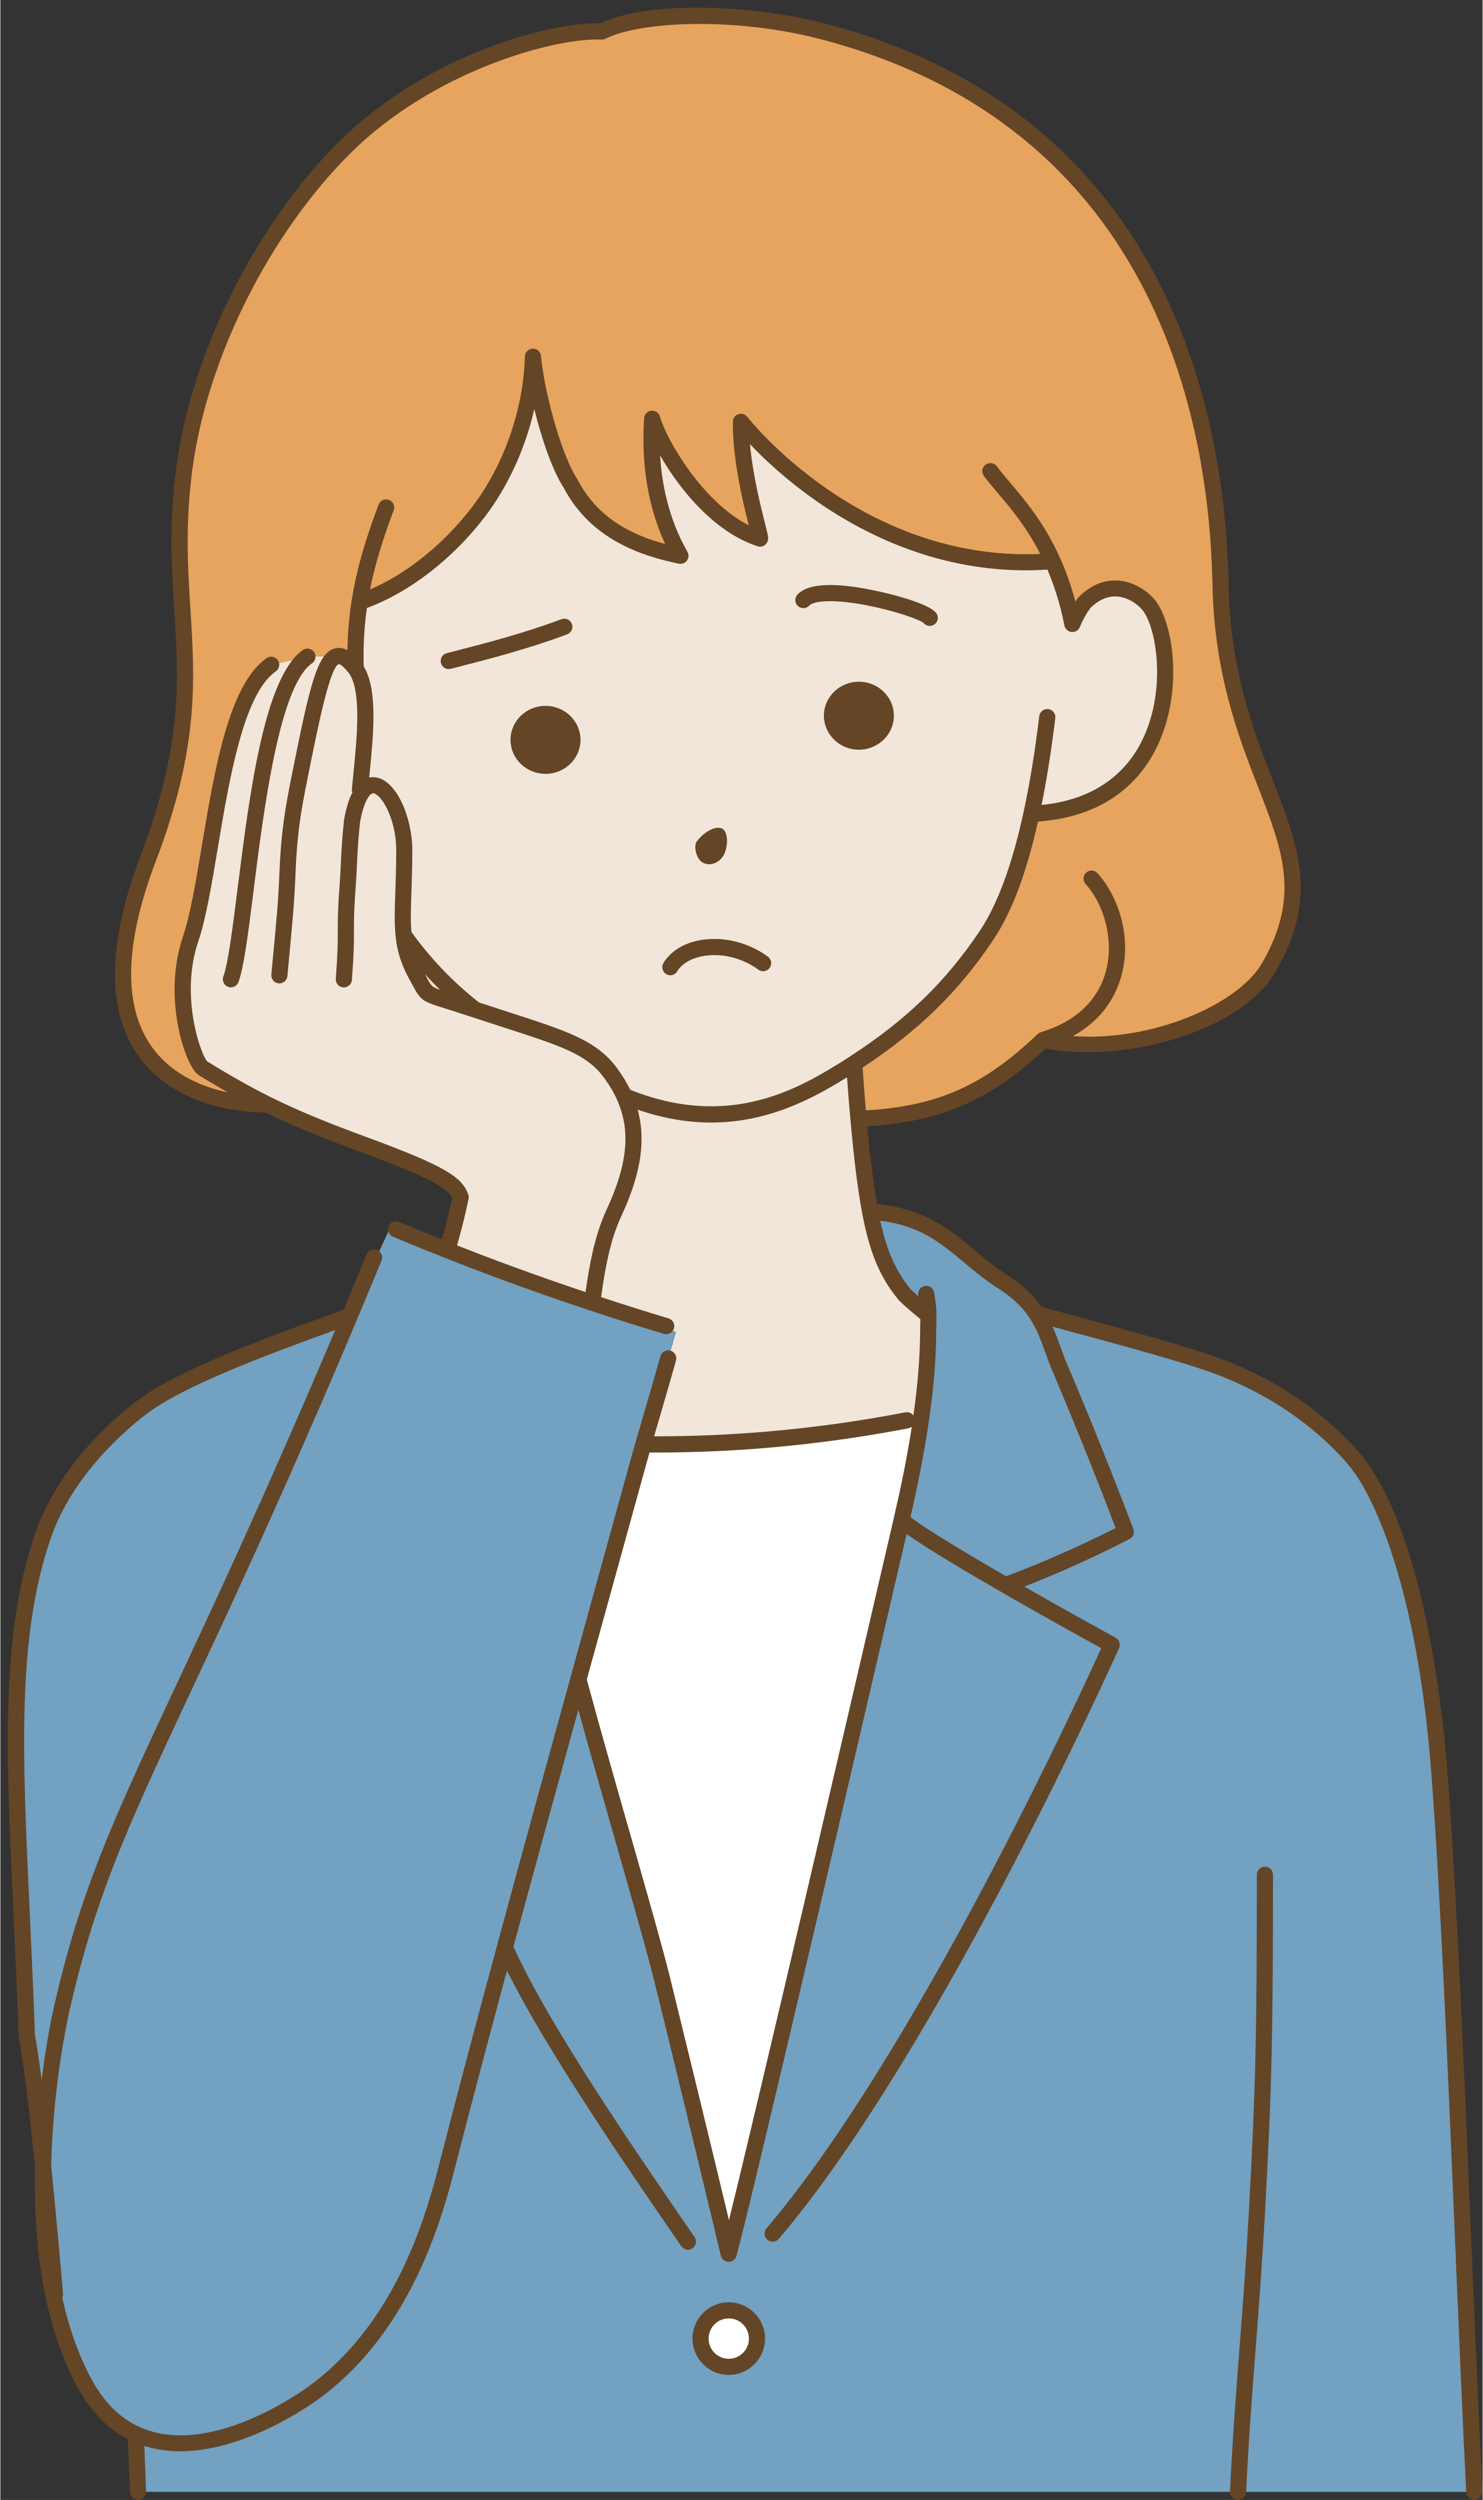 <?xml version="1.0" encoding="UTF-8"?>
<!DOCTYPE svg PUBLIC '-//W3C//DTD SVG 1.0//EN'
          'http://www.w3.org/TR/2001/REC-SVG-20010904/DTD/svg10.dtd'>
<svg data-name="レイヤー 2" height="620" preserveAspectRatio="xMidYMid meet" version="1.0" viewBox="-1.9 -1.9 367.7 619.8" width="368" xmlns="http://www.w3.org/2000/svg" xmlns:xlink="http://www.w3.org/1999/xlink" zoomAndPan="magnify"
><rect x="-1.9" y="-1.9" width="367.7" height="619.8" fill="#333333" stroke="none"/><g data-name="レイヤー 1"
  ><g
    ><g id="change1_1"
      ><path d="M253.87,199.86c-3.14,14.52-6.99,23.9-11.08,30.03-9.83,14.76-20.98,24.14-32.88,31.82.32,5.05.69,9.66,1.06,13.76.11,1.18.21,2.32.32,3.42.52,5.29,1.04,9.83,1.62,13.79.31,2.1.63,4.03.96,5.81,1.87,9.86,4.35,15.38,8.42,20.4.77.94,3.51,3.24,6.03,5.31.02,1.26-.03,2.66-.06,4.93-.06,6.7-.73,13.79-1.77,20.9-14.56,2.47-35.91,5.17-51.2,5.86-6.1.27-12,.37-17.69.32,1.35-4.86,6.49-22.23,8.07-27.88-6.26-2.04-13.6-4.55-20.76-7.06-7.6-2.66-14.99-5.31-20.61-7.38-4.03-1.48-9.62-3.5-15.43-5.61,2.11-6.78,3.43-13.39,3.43-13.39-1.24-3.33-4.49-5.81-24-13-10.38-3.82-17.58-6.8-24.23-10.11-5.18-2.58-10.02-5.35-15.77-8.89-2.17-1.33-7.98-17.34-3-32,5.62-16.56,7-59,20-68l9-2,7.63-.16h.35c1.06.11,2.25,1.05,3.66,2.78.1.12.2.25.29.39-.2-5.94.15-11.34.97-16.55,11.66-3.87,22.54-13.23,29.53-22.4,6.58-8.63,13.07-22.65,13.47-38.43.06.57.12,1.16.2,1.78,1.19,9.25,5.15,23.66,9.19,29.75,6.2,11.84,17.48,15.82,27.2,17.84-8-14-7.3-28.65-7-34,1.83,6.49,12.49,25.12,26.75,29.74.25-.74-4.85-16.13-4.73-28.97,0,0,29.42,38.34,77.33,34.58,1.96,4.36,3.69,9.51,4.9,15.67,1.13-2.31,2.36-4.62,3.03-5.49,6.72-6.53,13.33-2.26,15.72.47,6.94,7.93,9.95,50.22-28.92,51.97Z" fill="#f1e6d9"
      /></g
      ><g id="change2_1"
      ><path d="M355.1,437.89c-.63-8.4-4.39-52.75-18.46-74.33-1.11-1.71-2.29-3.28-3.54-4.67-6.15-6.87-16.72-15.92-32.81-22-9.32-3.52-31.52-9.29-45.14-13.04-1.8-2.74-4.35-5.42-8.36-7.96-10.81-6.84-15.69-16.33-32.92-17.4,1.87,9.86,4.35,15.38,8.42,20.4.77.94,3.51,3.24,6.03,5.31.02,1.26-.03,2.66-.06,4.93-.06,6.7-.73,13.79-1.77,20.9-.16,1.07-.32,2.14-.49,3.2-1.18,7.42-2.72,14.8-4.33,21.71-3.3,14.23-37.09,160.11-42.88,181.95,0-.05-11.3-47.14-16.5-68-3.59-14.46-13.61-47.81-20.79-74.42.64-2.32,1.28-4.65,1.93-7,4.24-15.34,8.67-31.35,13.28-48.06.3-1.06.59-2.13.89-3.2,1.35-4.86,6.49-22.23,8.07-27.88-6.26-2.04-13.6-4.55-20.76-7.06-7.6-2.66-14.99-5.31-20.61-7.38-4.03-1.48-9.62-3.5-15.43-5.61-4.89-1.78-9.94-3.64-14.32-5.32-3.07,6.74-8,17.28-9.74,21.39-9.95,3.81-39.01,13.51-50.9,22.16-2,1.45-4.06,3.15-6.13,5.03-9.31,8.45-15.85,17.87-19.1,27.35-10.49,30.6-6,67-4,124,1.3,6.91,2.78,19.79,4.05,32.2v.03c0,.38,0,.77-.02,1.15-.28,16.65,1.68,35.54,9.32,50.87,2.02,4.03,5.25,9.46,11.06,13.05.85.53,1.72.99,2.6,1.39.26,4.96.41,9.5.57,14.31h331.47c-2.6-51.21-5.11-131.3-8.63-178ZM178.79,584.89c-3.87,0-7-3.13-7-7s3.13-7,7-7,7,3.13,7,7-3.13,7-7,7Z" fill="#72a1c1"
      /></g
      ><g id="change3_1"
      ><path d="M312.79,237.89c-8.54,14.7-38,22-56,18-14.83,14.13-27.17,18.78-45.82,19.58-.37-4.1-.74-8.71-1.06-13.76,11.9-7.68,23.05-17.06,32.88-31.82,4.09-6.13,7.94-15.51,11.08-30.03,38.87-1.75,35.86-44.04,28.92-51.97-2.39-2.73-9-7-15.72-.47-.67.87-1.9,3.18-3.03,5.49-1.21-6.16-2.94-11.31-4.9-15.67-47.91,3.76-77.33-34.58-77.33-34.58-.12,12.84,4.98,28.23,4.73,28.97-14.26-4.62-24.92-23.25-26.75-29.74-.3,5.35-1,20,7,34-9.72-2.02-21-6-27.2-17.84-4.04-6.09-8-20.5-9.19-29.75-.08-.62-.14-1.21-.2-1.78-.4,15.78-6.89,29.8-13.47,38.43-6.99,9.17-17.87,18.53-29.53,22.4-.82,5.21-1.17,10.61-.97,16.55-.09-.14-.19-.27-.29-.39-1.41-1.73-2.6-2.67-3.66-2.78h-.07c-.09-.01-.19-.01-.28,0l-7.63.16-9,2c-13,9-14.38,51.44-20,68-4.98,14.66.83,30.67,3,32,5.75,3.54,10.59,6.31,15.77,8.89-12.27-.89-49.49-7.84-29.28-60.89,17.04-44.72,4-60,9-97,4-29.56,20.39-59.88,39.5-79,22-22,53.18-29.56,64-29,9.1-4.57,33.29-5.7,55,0,80,21,97.54,88.94,98.5,137,1,50,30,64,12,95Z" fill="#e7a45e"
      /></g
      ><g id="change4_1"
      ><path d="M226.49,350.03c-.16,1.07-.32,2.14-.49,3.2-1.18,7.42-2.72,14.8-4.33,21.71-3.3,14.23-37.09,160.11-42.88,181.95,0-.05-11.3-47.14-16.5-68-3.59-14.46-13.61-47.81-20.79-74.42.64-2.32,1.28-4.65,1.93-7,4.24-15.34,8.67-31.35,13.28-48.06.3-1.06.59-2.13.89-3.2,5.69.05,11.59-.05,17.69-.32,15.29-.69,36.64-3.39,51.2-5.86ZM178.79,570.89c-3.87,0-7,3.13-7,7s3.13,7,7,7,7-3.13,7-7-3.13-7-7-7Z" fill="#fff"
      /></g
      ><g id="change5_1"
      ><path d="M60.92,218.86c-1.34,10.61-2.39,18.99-3.75,22.71-.3.81-1.06,1.32-1.88,1.32-.23,0-.46-.04-.68-.12-1.04-.38-1.57-1.53-1.2-2.56,1.2-3.3,2.29-11.89,3.54-21.84,2.95-23.38,6.62-52.48,16.2-59.12.91-.63,2.15-.4,2.78.51.63.91.4,2.15-.51,2.78-8.11,5.62-11.96,36.13-14.51,56.33ZM365.73,615.79c.06,1.1-.79,2.04-1.9,2.1-.03,0-.07,0-.1,0-1.06,0-1.94-.83-2-1.9-.91-17.96-1.8-39.27-2.75-61.84-1.77-42.19-3.59-85.82-5.88-116.11-3.58-47.77-14.79-68.25-18.14-73.39-1.08-1.67-2.21-3.15-3.35-4.42-5.78-6.46-16.02-15.42-32.03-21.47-7.39-2.79-23.29-7.1-36.07-10.56-1.51-.41-2.97-.81-4.39-1.19.75,1.69,1.36,3.36,1.95,5,.51,1.42.99,2.76,1.56,4.09,8.52,19.88,16.45,40.87,16.53,41.08.36.94-.04,2-.94,2.47-.13.07-11.93,6.29-26.13,11.8,8.81,5.03,17.49,9.85,22.65,12.67.91.5,1.29,1.62.87,2.57-.11.25-11.3,25.24-27.2,55.61-14.7,28.07-36.55,66.62-57.21,90.87-.4.46-.96.7-1.52.7-.46,0-.92-.16-1.3-.48-.84-.72-.94-1.98-.23-2.82,20.41-23.96,42.1-62.23,56.7-90.11,13.49-25.77,23.58-47.65,26.34-53.73-7.53-4.14-38.13-21.08-48.29-28.31-11.24,48.47-37.17,160.03-42.19,178.96,0,.02-.02.04-.03.06-.06.2-.14.38-.25.55,0,0,0,0-.01.01-.11.16-.24.29-.39.41-.03.02-.05.04-.08.06-.15.11-.31.2-.49.26-.04.01-.07.02-.11.03-.18.05-.36.09-.56.09,0,0-.01,0-.02,0,0,0-.01,0-.02,0-.15,0-.3-.02-.44-.06-.02,0-.04,0-.06,0-.03,0-.05-.02-.07-.03-.08-.02-.15-.05-.22-.08-.04-.02-.09-.04-.13-.06-.07-.04-.13-.08-.19-.12-.04-.03-.08-.05-.12-.08-.07-.06-.14-.12-.2-.19-.02-.02-.04-.04-.06-.06-.08-.09-.15-.19-.21-.29-.02-.03-.03-.06-.04-.09-.04-.08-.08-.16-.11-.24-.02-.04-.03-.09-.04-.13-.02-.05-.04-.1-.05-.16-.4-1.72-11.39-47.5-16.48-67.92-1.89-7.63-5.52-20.31-9.72-35-2.94-10.29-6.2-21.68-9.14-32.35-5.41,19.61-10.95,39.74-16.09,58.72,8.64,19.3,30.28,50.74,44.65,71.62l.27.39c.63.91.4,2.16-.51,2.78-.35.24-.74.35-1.13.35-.64,0-1.26-.3-1.65-.87l-.27-.39c-13.44-19.53-33.18-48.22-42.97-67.94-4.89,18.11-9.02,33.77-12.59,47.7l-.04.14c-3.15,12.28-10.51,41.05-33.89,58.24-2.28,1.68-18.4,13.1-34.55,13.1-2.99,0-5.98-.4-8.89-1.32.17,3.73.29,7.3.41,11.03v.26c.05,1.1-.82,2.03-1.92,2.07-.02,0-.04,0-.07,0-1.07,0-1.96-.85-2-1.93v-.26c-.15-4.32-.29-8.44-.51-12.83-.58-.3-1.15-.62-1.71-.97-6.31-3.9-9.75-9.78-11.8-13.87-6.68-13.38-9.89-30.81-9.54-51.8,0-.34.01-.67.02-1.01-1.58-15.44-2.93-26.19-4.02-31.96-.02-.1-.03-.2-.03-.3-.38-10.82-.84-20.74-1.29-30.33-1.87-40.2-3.23-69.24,5.4-94.39,3.37-9.83,10.16-19.58,19.65-28.18,2.17-1.97,4.29-3.71,6.3-5.17,10.08-7.33,31.81-15.25,44.79-19.98,2.24-.82,4.19-1.53,5.77-2.12,1.92-4.56,3.82-9.12,5.69-13.65.42-1.02,1.59-1.51,2.61-1.09,1.02.42,1.51,1.59,1.09,2.61-9.84,23.88-20.39,48.24-31.36,72.39-6.48,14.26-11.99,26.01-16.85,36.39l-.43.91c-14.92,31.9-22.37,48.45-28.67,75.83-.71,3.09-4.19,19.26-4.64,38.9,1.64,16.08,2.92,31.5,2.94,31.65.03.36-.05.71-.19,1.01,1.51,6.87,3.62,13.05,6.34,18.51,1.82,3.65,4.88,8.88,10.32,12.25,17.21,10.65,41.99-6.91,44.76-8.95,22.23-16.34,29.35-44.13,32.39-56.01l.04-.14c3.96-15.44,8.61-32.99,14.2-53.64,6.38-23.56,13.37-48.93,19.98-72.83l3.67-13.27c3.11-11.24,6.31-22.83,9.61-34.78.25-.88.53-1.9.85-3,.03-.17.07-.33.14-.47.69-2.41,1.52-5.23,2.37-8.15,1.39-4.75,2.83-9.67,3.72-12.89.29-1.06,1.39-1.69,2.46-1.4,1.07.29,1.69,1.39,1.4,2.46-.9,3.26-2.34,8.19-3.73,12.95-.6,2.04-1.17,4.01-1.71,5.84,4.91,0,9.91-.1,14.92-.32,15.86-.72,31.82-2.61,47.42-5.63.79-.15,1.55.18,1.99.79,1.04-7.33,1.6-14.03,1.65-19.94.01-.95.03-1.75.04-2.45.01-.57.02-1.06.03-1.51-3.26-2.69-4.91-4.17-5.59-4.99-4.51-5.56-6.99-11.53-8.84-21.29-.34-1.83-.67-3.81-.97-5.89-.56-3.79-1.07-8.2-1.63-13.89-.07-.74-.14-1.5-.21-2.28l-.11-1.15c-.32-3.51-.59-7.01-.83-10.47-.77.47-1.54.95-2.33,1.42-8.22,4.93-18.55,9.81-31.38,9.81-5.59,0-11.66-.94-18.23-3.19,2.11,7.64.78,16.02-4.11,26.51-2.78,5.96-4.05,13.3-4.96,19.96,5.57,1.83,11.15,3.6,16.73,5.27,1.06.32,1.66,1.43,1.34,2.49-.26.87-1.05,1.43-1.92,1.43-.19,0-.38-.03-.58-.08-6.14-1.84-12.28-3.79-18.4-5.82-.03,0-.05-.02-.08-.03-6.93-2.3-13.83-4.7-20.64-7.2-5.08-1.87-10.17-3.81-15.24-5.81,0,0,0,0,0,0-.01,0-.02,0-.03-.01-4.3-1.7-8.57-3.43-12.81-5.2-1.02-.43-1.5-1.6-1.07-2.62.43-1.02,1.6-1.5,2.62-1.07,3.5,1.47,7.04,2.9,10.59,4.32,1.31-4.57,2.23-8.74,2.55-10.26-1.28-2.51-5.55-5.05-22.6-11.34-9.97-3.67-17.08-6.58-23.78-9.88h0c-.13,0-.31.01-.55.01-3.86,0-21.53-.75-30.95-14.08-7.89-11.17-7.69-27.87.6-49.64,10.44-27.41,9.42-43.6,8.34-60.75-.67-10.63-1.37-21.62.55-35.81,3.8-28.14,19.53-59.6,40.07-80.15C103.72,11.63,134.57,3.5,146.87,3.88c12.29-5.8,38.43-4.52,55.92.08,85.03,22.32,99.15,96.6,99.99,138.89.43,21.61,6.06,36.09,11.03,48.86,6.3,16.18,11.27,28.97.7,47.18-4.23,7.28-13.32,13.29-25.61,16.93-10.76,3.19-22.44,4-31.5,2.24-13.67,12.8-25.95,18.16-44.25,19.28.04.45.08.91.13,1.34.55,5.62,1.06,9.98,1.61,13.7.22,1.47.45,2.89.68,4.24,11.87,1.13,18.13,6.35,24.19,11.41,2.51,2.09,5.1,4.26,8.11,6.16,3.59,2.28,6.38,4.88,8.52,7.91,2.5.69,5.27,1.44,8.18,2.23,12.86,3.48,28.86,7.82,36.44,10.68,16.76,6.33,27.52,15.75,33.59,22.54,1.28,1.42,2.54,3.08,3.73,4.92,13.77,21.12,17.85,62.95,18.78,75.27,2.29,30.36,4.12,74.02,5.89,116.25.95,22.55,1.84,43.86,2.75,61.8ZM8.33,513.77c1.21-9.65,2.7-16.56,3.14-18.49,6.39-27.78,13.9-44.47,28.95-76.63l.43-.91c4.86-10.37,10.37-22.11,16.83-36.35,8.1-17.83,15.97-35.77,23.49-53.55-.73.27-1.48.54-2.28.83-12.78,4.66-34.18,12.46-43.81,19.46-1.9,1.38-3.9,3.02-5.96,4.89-8.99,8.16-15.4,17.32-18.55,26.52-8.37,24.43-7.04,53.15-5.18,92.91.45,9.56.91,19.45,1.29,30.23.5,2.69,1.06,6.41,1.66,11.1ZM151.05,270.67c-.73-1.61-1.67-3.22-2.79-4.79-.2-.3-.38-.54-.57-.79-4.24-5.65-10.62-7.71-24.61-12.23-2.4-.78-5.01-1.62-7.87-2.56,0,0,0,0,0,0,0,0,0,0,0,0-.3-.09-.63-.2-.96-.31l-.57-.19c-2.3-.77-4.06-1.31-5.44-1.74-5.29-1.64-5.84-1.89-7.84-5.62-.24-.45-.52-.97-.85-1.57-1.98-3.57-3.04-6.9-3.42-10.79-.33-3.21-.21-6.62-.05-10.94.1-2.94.22-6.28.22-10.24,0-7.89-3.75-13.97-5.7-14.13-.79-.05-2.36,1.83-3.3,7.33h0c-.5,4.84-.63,7.85-.75,10.5-.07,1.49-.13,2.89-.25,4.45-.49,6.42-.49,9.06-.49,11.85s0,5.58-.51,12.15c-.08,1.05-.96,1.85-1.99,1.85-.05,0-.1,0-.16,0-1.1-.08-1.93-1.05-1.84-2.15.49-6.42.49-9.06.49-11.85s0-5.58.51-12.15c.11-1.49.17-2.86.24-4.31.12-2.71.25-5.78.77-10.74,0,0,0-.01,0-.02,0-.03,0-.07,0-.1,0-.02,0-.04.01-.07,0,0,0,0,0-.01.52-3.08,1.25-5.31,2.09-6.92-.1-.27-.14-.55-.11-.86.11-1.25.24-2.55.37-3.86.92-9.33,2.06-20.95-1.29-25.08-1.63-2.01-2.31-2.05-2.32-2.05-2.24.72-5.2,15.51-7.81,28.56-1.59,7.93-2.58,13.48-2.96,23.68-.25,6.56-.72,11.53-1.75,22.43l-.25,2.69c-.1,1.04-.97,1.81-1.99,1.81-.06,0-.13,0-.19,0-1.1-.1-1.91-1.08-1.8-2.18l.25-2.69c1.03-10.82,1.5-15.75,1.74-22.2.4-10.48,1.46-16.43,3.04-24.32,4.53-22.67,6.33-30.56,10.79-31.67,1.1-.27,2.13-.03,3.06.46.06-4.18.4-8.23,1.03-12.25,1.12-7.22,3.12-14.35,6.69-23.85.39-1.04,1.55-1.56,2.58-1.17,1.03.39,1.56,1.54,1.17,2.58-2.9,7.71-4.72,13.79-5.87,19.63,9.09-3.87,18.36-11.32,25.35-20.48,7.85-10.29,12.73-24.22,13.06-37.27.03-1.05.87-1.91,1.92-1.95,1.1-.06,1.96.74,2.07,1.79v.1c.07.52.12,1.06.19,1.63,1.17,9.11,5.1,23.22,8.87,28.9.04.06.07.12.1.18,5.05,9.65,13.72,13.69,21.66,15.83-6.22-13.42-5.49-26.57-5.23-31.17.05-.98.81-1.77,1.78-1.88.97-.1,1.88.5,2.14,1.45,1.57,5.57,10.4,21.04,22.04,26.96-1.38-5.49-4.03-16.24-3.94-25.67,0-.85.56-1.61,1.37-1.88.81-.27,1.7,0,2.22.68.28.37,28.14,35.87,72.66,33.98-3.41-6.72-7.33-11.34-10.55-15.13-1.26-1.48-2.45-2.89-3.43-4.21-.66-.89-.47-2.14.42-2.8.89-.66,2.14-.47,2.8.42.89,1.21,1.99,2.5,3.26,4,3.59,4.23,8.51,10.02,12.42,18.72,1.54,3.43,2.78,7.01,3.79,10.8.24-.35.48-.69.73-1.02.06-.08.12-.15.19-.21,2.87-2.79,6.03-4.13,9.38-4,3.99.16,7.39,2.48,9.23,4.59,4.5,5.14,7.28,21.36,1.42,35.1-3.62,8.49-11.81,18.74-30.22,20.09-2.89,12.86-6.5,22.44-11.04,29.24-8.52,12.79-18.57,22.61-32.47,31.74.23,3.5.5,7.06.81,10.62,17.85-1.07,29.2-6.14,42.61-18.92.01-.01.03-.02.04-.03.09-.08.19-.16.3-.22.02-.01.04-.03.06-.04.12-.07.25-.12.39-.17,10.79-3.28,14.71-9.93,16.1-14.92,2.04-7.32-.02-16.29-5-21.83-.74-.82-.67-2.09.15-2.82.82-.74,2.09-.67,2.82.15,4.94,5.49,8.68,15.53,5.88,25.57-1.31,4.72-4.49,10.65-11.97,14.81,19.44,1.43,40.88-7.74,46.87-18.05,9.61-16.55,5.17-27.95-.96-43.72-4.84-12.44-10.86-27.91-11.31-50.23-.82-41.16-14.52-113.45-97.01-135.11-21.17-5.56-44.8-4.56-53.59-.15-.04.02-.07.03-.11.04-.06.03-.12.05-.19.07-.06.02-.13.04-.2.05-.06.01-.12.02-.18.03-.07,0-.15.01-.22.01-.03,0-.07,0-.1,0-10.96-.56-41.48,7.41-62.48,28.42-19.96,19.97-35.24,50.53-38.93,77.85-1.86,13.79-1.18,24.58-.52,35.02,1.11,17.59,2.16,34.21-8.59,62.42-7.79,20.44-8.15,35.89-1.07,45.9,3.75,5.31,9.51,9,17.11,10.98.61.16,1.21.3,1.79.42-2.3-1.32-4.68-2.74-7.24-4.31-3.1-1.9-9.11-18.86-3.85-34.35,1.82-5.35,3.22-13.73,4.7-22.6,3.13-18.71,6.68-39.91,16.05-46.4.91-.63,2.15-.4,2.78.51.63.91.4,2.15-.51,2.78-7.98,5.53-11.53,26.73-14.38,43.77-1.51,9.03-2.94,17.57-4.86,23.22-4.59,13.53.67,28.09,2.23,29.7,13.42,8.25,21.94,12.29,39.57,18.78,19.73,7.27,23.6,9.92,25.18,14.18.13.35.16.73.09,1.09-.05.24-1.12,5.55-2.87,11.57,4.52,1.77,9.06,3.5,13.59,5.16,6.04,2.22,12.15,4.36,18.29,6.41.95-6.76,2.3-14.16,5.2-20.38,5.27-11.3,6.07-19.74,2.57-27.37ZM103.92,240.54c1,1.86,1.22,2.27,3.27,2.98-1.3-1.26-2.55-2.57-3.77-3.91.18.33.35.65.5.93ZM208.83,260.03c13.94-9,23.9-18.63,32.3-31.25,4.36-6.54,7.99-16.41,10.79-29.34,1.51-6.94,2.82-14.94,3.89-23.79.13-1.1,1.16-1.88,2.23-1.75,1.1.13,1.88,1.13,1.75,2.23-.95,7.88-2.1,15.11-3.4,21.54,15.59-1.55,22.56-10.29,25.66-17.57,5.35-12.53,2.55-27.12-.75-30.9-1.24-1.42-3.66-3.12-6.39-3.23-2.17-.08-4.31.84-6.33,2.77-1.03,1.36-1.94,2.98-2.7,4.82,0,0,0,0,0,0-.05.12-.11.24-.19.35-.05.07-.1.13-.16.2-.03.03-.05.07-.09.1-.07.07-.14.12-.21.18-.03.02-.06.05-.09.07-.11.07-.22.13-.33.18,0,0,0,0,0,0-.24.1-.51.16-.78.16,0,0,0,0,0,0-.12,0-.24-.01-.35-.03-.04,0-.07-.02-.11-.03-.09-.02-.17-.05-.26-.08-.01,0-.03,0-.04-.01-.03-.01-.06-.03-.08-.05-.07-.03-.14-.07-.21-.11-.04-.03-.09-.06-.13-.09-.06-.04-.11-.09-.17-.14-.04-.03-.07-.07-.11-.1-.05-.06-.1-.12-.15-.18-.03-.04-.05-.07-.08-.1-.05-.07-.09-.15-.12-.23-.01-.03-.03-.06-.05-.09-.04-.09-.06-.18-.08-.27,0-.03-.02-.06-.03-.09,0,0,0,0,0,0-.99-5.02-2.39-9.57-4.22-13.88-1.76.11-3.5.18-5.21.18-35.01,0-59.54-21.78-68.57-31.28.69,7.65,2.65,15.42,3.7,19.57.82,3.23.94,3.73.69,4.48-.35,1.04-1.47,1.6-2.51,1.26-10.74-3.48-19.36-14.1-24.18-22.52.4,6.59,1.92,15.39,6.78,23.89.39.68.34,1.53-.12,2.17-.46.64-1.25.95-2.03.78-8.98-1.87-21.69-5.84-28.52-18.78-2.73-4.16-5.44-11.94-7.32-19.54-2.2,9.67-6.46,19.07-12.22,26.64-7.98,10.47-18.85,18.85-29.3,22.66-.67,4.7-.94,9.46-.8,14.48,3.51,5.74,2.46,16.51,1.43,26.94-.02.21-.04.41-.06.62.45-.09.9-.11,1.32-.08,5.37.44,9.37,9.93,9.37,18.11,0,4.03-.12,7.4-.22,10.38-.14,3.92-.25,7.06,0,9.87,4.76,6.62,10.4,12.49,16.76,17.48,2.73.9,5.21,1.7,7.5,2.44,14.36,4.64,21.57,6.97,26.58,13.63.23.31.45.6.66.91,1.07,1.5,2,3.08,2.78,4.67,21.74,8.71,37.82,1.88,49.43-5.09,1.75-1.05,3.45-2.1,5.07-3.15ZM219.29,376.35l.43-1.86c1.85-7.94,3.26-14.99,4.3-21.57.06-.37.11-.72.17-1.09-.23.18-.51.31-.81.37-15.79,3.05-31.94,4.97-48,5.69-5.03.22-10.06.33-14.99.33-.42,0-.84,0-1.26,0-.17.61-.34,1.2-.49,1.73-3.29,11.94-6.5,23.53-9.61,34.78l-3.67,13.27c-.59,2.14-1.19,4.31-1.79,6.47,3.35,12.38,7.35,26.4,10.9,38.8,4.21,14.73,7.85,27.44,9.76,35.14,1.24,4.98,10.51,42.95,14.61,60.11,7.93-32.13,30.42-128.93,40.45-172.17ZM258.95,337.68c-.62-1.45-1.14-2.91-1.65-4.32-1.05-2.93-2.04-5.7-3.83-8.41-.03-.04-.05-.08-.07-.12-1.89-2.82-4.33-5.13-7.69-7.25-3.23-2.04-5.93-4.3-8.53-6.47-5.85-4.89-10.98-9.16-20.82-10.37,1.65,7.52,3.83,12.41,7.47,16.89.27.33.95.97,2.02,1.9-.02-.11-.03-.2-.05-.31-.18-1.09.55-2.12,1.64-2.3,1.09-.18,2.12.55,2.3,1.64.63,3.78.61,5.07.54,8.19-.01.69-.03,1.47-.04,2.41-.06,7.13-.83,15.34-2.29,24.39-1.01,6.34-2.35,13.11-4.08,20.66,3.52,2.79,13.3,8.67,23.72,14.68,12.23-4.54,23.21-9.94,27.18-11.95-2.04-5.35-8.74-22.69-15.83-39.25ZM188.56,235.34c-.22-.18-5.57-4.45-13.26-4.45-9.63,0-12.67,5.86-12.79,6.11-.49.99-.09,2.19.9,2.68.29.14.59.21.89.21.73,0,1.44-.41,1.79-1.11.02-.04,2.14-3.89,9.21-3.89,6.23,0,10.7,3.52,10.75,3.56.86.69,2.11.56,2.81-.3.7-.86.57-2.12-.29-2.81ZM172.51,212.05c1.88.87,4.19-.14,5.17-2.25.98-2.11.92-5.32-.38-6.17-1.48-.96-4.38.44-6.42,3.03-.86,1.11-.25,4.53,1.63,5.39ZM139.87,152.78c-.39-1.03-1.54-1.55-2.58-1.17-9.41,3.54-19.78,6.2-25.35,7.62-1.32.34-2.39.61-3.14.82-1.07.29-1.69,1.39-1.4,2.46.24.89,1.05,1.47,1.93,1.47.17,0,.35-.02.53-.07.74-.2,1.78-.47,3.08-.8,5.65-1.44,16.15-4.13,25.77-7.75,1.03-.39,1.56-1.54,1.17-2.58ZM213.09,148.19c7.33,1.42,12.94,3.53,13.96,4.29.38.52.99.8,1.6.8.32,0,.64-.08.95-.24.97-.52,1.34-1.74.81-2.71-1.53-2.83-14.61-5.96-20.91-6.78-7.1-.92-11.57-.28-13.67,1.96-.75.81-.71,2.07.1,2.83.81.75,2.07.71,2.83-.1,1.11-1.19,5.98-1.67,14.33-.06ZM187.79,577.89c0,4.96-4.04,9-9,9s-9-4.04-9-9,4.04-9,9-9,9,4.04,9,9ZM183.79,577.89c0-2.76-2.24-5-5-5s-5,2.24-5,5,2.24,5,5,5,5-2.24,5-5ZM133.33,173.1c-4.79,0-8.68,3.78-8.68,8.43s3.9,8.43,8.68,8.43,8.68-3.78,8.68-8.43-3.9-8.43-8.68-8.43ZM219.75,175.54c0-4.65-3.9-8.43-8.68-8.43s-8.68,3.78-8.68,8.43,3.9,8.43,8.68,8.43,8.68-3.78,8.68-8.43ZM311.79,460.89c-1.1,0-2,.9-2,2,0,38.26-.24,52.13-2,83.89-.69,12.57-1.52,23.24-2.31,33.56-.9,11.63-1.74,22.62-2.35,35.46-.05,1.1.8,2.04,1.9,2.09.03,0,.06,0,.1,0,1.06,0,1.95-.83,2-1.91.6-12.78,1.45-23.74,2.34-35.34.8-10.34,1.62-21.03,2.32-33.64,1.77-31.86,2-45.76,2-84.11,0-1.1-.9-2-2-2Z" fill="#644526"
      /></g
    ></g
  ></g
></svg
>
